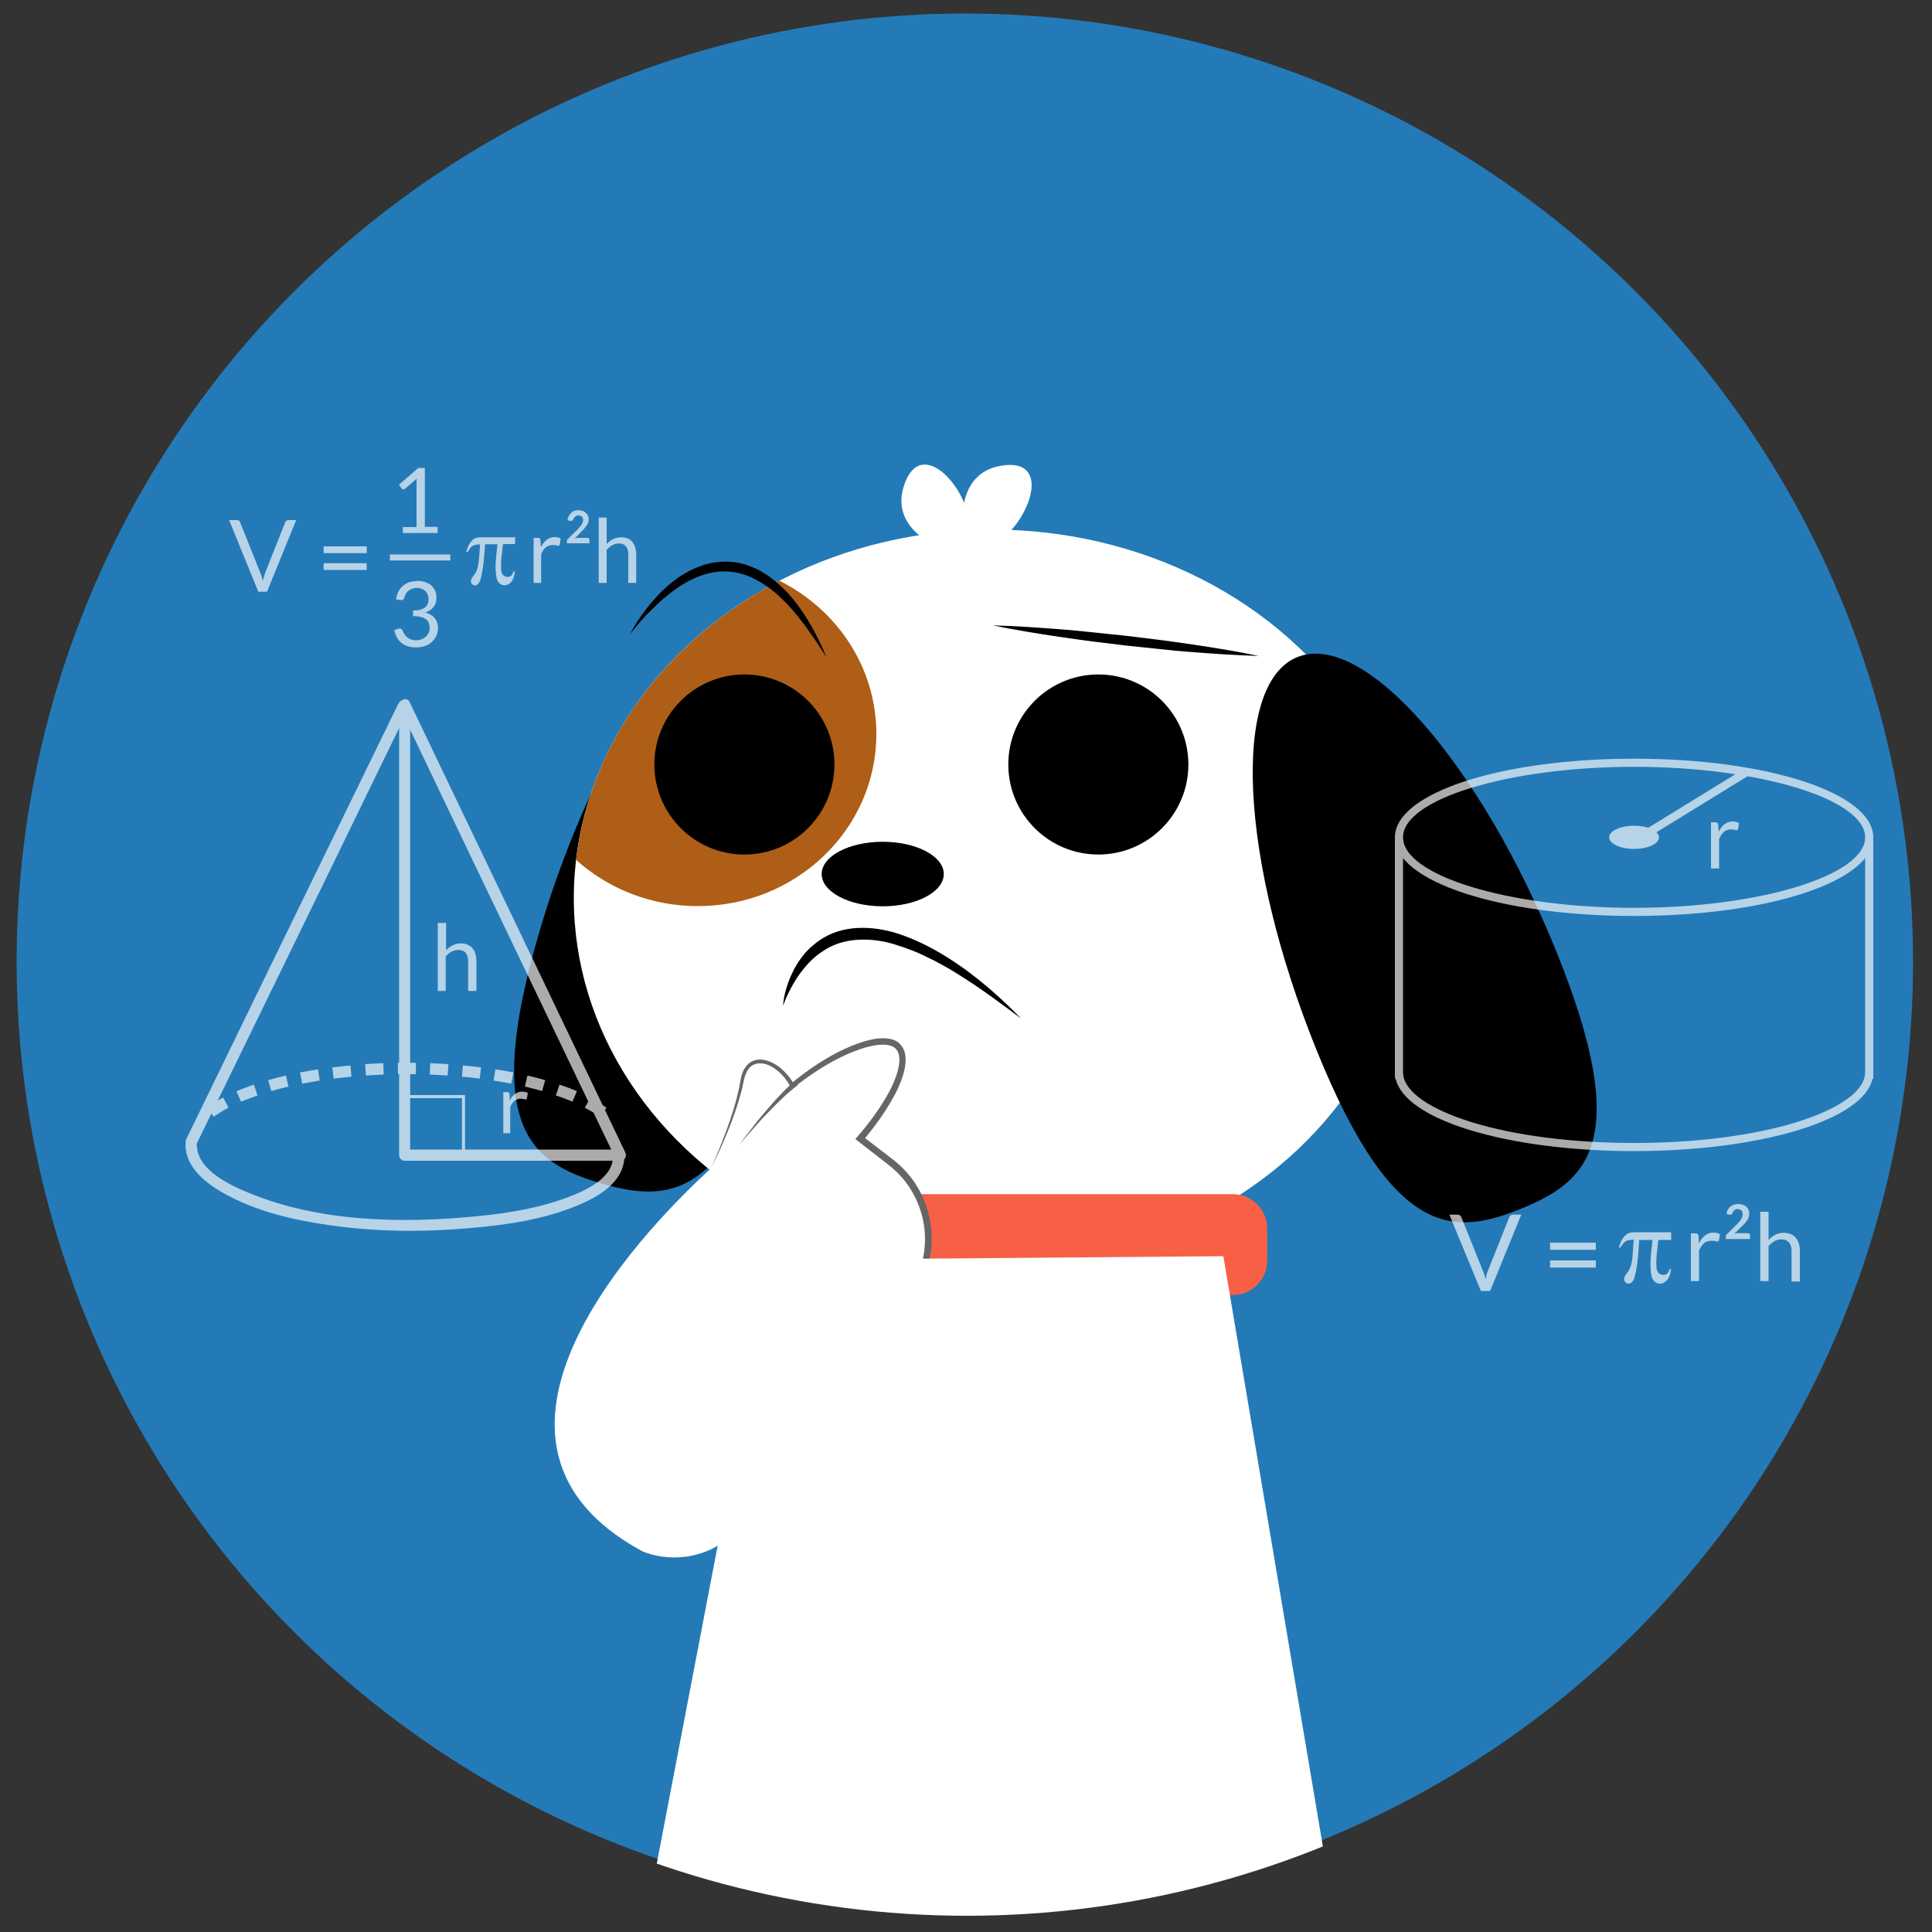 <?xml version="1.0" encoding="utf-8"?>
<!-- Generator: Adobe Illustrator 22.0.1, SVG Export Plug-In . SVG Version: 6.00 Build 0)  -->
<svg version="1.1" id="Camada_1" xmlns="http://www.w3.org/2000/svg" xmlns:xlink="http://www.w3.org/1999/xlink" x="0px" y="0px"
	 viewBox="0 0 1000 1000" style="enable-background:new 0 0 1000 1000;" xml:space="preserve">
<rect x="0" y="0" width="1000" height="1000" fill="#333333" stroke="none"/>
<style type="text/css">
	.st0{fill:#247AB7;}
	.st1{fill:#FFFFFF;}
	.st2{fill:#AE5E16;}
	.st3{fill:#F7C345;}
	.st4{fill:#F76045;}
	.st5{opacity:0.67;}
	.st6{fill-rule:evenodd;clip-rule:evenodd;fill:#FFFFFF;}
	.st7{fill:#666666;}
	.st8{clip-path:url(#SVGID_2_);}
</style>
<g>
	<g>
		<circle class="st0" cx="499.4" cy="497.8" r="490.8"/>
	</g>
	<g>
		<g>
			<g>
				<path d="M279.2,482.2c-30,101.8-3.9,119.7,31.6,130.2s67.1,9.6,97.1-92.2c30-101.8,25.5-192.8-10.1-203.3
					C362.3,306.4,309.2,380.4,279.2,482.2z"/>
			</g>
			<g>
				<ellipse class="st1" cx="513.5" cy="464.8" rx="216.5" ry="190.7"/>
			</g>
			<g>
				<g>
					<path class="st2" d="M453.6,379.9c0-34.5-20.4-64.5-50.2-79.3c-57.6,30-98,82.9-105.2,144.5c16.5,14.8,38.6,23.9,63,23.9
						C412.2,469,453.6,429.1,453.6,379.9z"/>
				</g>
			</g>
			<g>
				<circle cx="385.3" cy="395.7" r="46.6"/>
			</g>
			<g>
				<circle cx="568.5" cy="395.7" r="46.6"/>
			</g>
			<g>
				<ellipse cx="456.9" cy="452.4" rx="31.6" ry="16.7"/>
			</g>
			<g>
				<path class="st1" d="M488.6,284.4c0,0-30-10-20-35c10-25,36.6,8.3,33.3,28.3"/>
			</g>
			<g>
				<path class="st1" d="M498.6,274.8c0,0-5.2-31.2,21.5-34c26.8-2.9,9.8,36.3-9.4,42.7"/>
			</g>
			<g>
				<path d="M405.3,520.6c0.2-3.3,0.9-6.5,1.9-9.7c0.5-1.6,1-3.1,1.7-4.7c0.6-1.5,1.4-3,2.1-4.5c1.6-3,3.5-5.8,5.7-8.4
					c1.2-1.2,2.3-2.6,3.7-3.6c0.7-0.6,1.3-1.1,2-1.7l2.1-1.5c5.8-4,12.8-5.9,19.7-6.2c6.9-0.3,13.7,0.8,20.1,2.8
					c12.8,4.1,24.3,10.8,34.9,18.4c10.6,7.7,20.3,16.4,29.3,25.7c-10.4-7.8-20.7-15.5-31.6-22.3c-2.7-1.7-5.4-3.4-8.2-4.9l-4.2-2.3
					c-1.4-0.8-2.9-1.4-4.3-2.1c-5.6-2.9-11.6-5.1-17.5-6.9c-6-1.8-12.1-2.6-18.2-2.3c-6,0.3-11.9,1.8-17,4.9l-1.9,1.2
					c-0.6,0.4-1.2,0.9-1.8,1.3c-1.3,0.9-2.3,1.9-3.5,2.9c-2.2,2.1-4.2,4.5-6.1,7C410.5,508.9,407.5,514.5,405.3,520.6z"/>
			</g>
			<g>
				<path d="M513.9,323.7c11.6,0.3,23.1,1.1,34.6,2c5.8,0.4,11.5,1,17.2,1.6l17.2,1.8l17.2,2.1c5.7,0.8,11.4,1.5,17.2,2.4
					c11.4,1.7,22.8,3.5,34.2,5.9c-11.6-0.3-23.1-1.1-34.6-2c-5.8-0.4-11.5-1-17.2-1.6l-17.2-1.8l-17.2-2.1
					c-5.7-0.8-11.4-1.5-17.2-2.4C536.6,327.9,525.2,326,513.9,323.7z"/>
			</g>
			<g>
				<path d="M326.1,328.3c2.6-5.1,5.8-9.9,9.4-14.4c3.6-4.5,7.6-8.7,12.2-12.4c4.6-3.7,9.7-6.7,15.4-8.7c5.7-2,11.9-2.6,18-1.7
					c6,1,11.7,3.6,16.6,7c1.2,0.9,2.4,1.8,3.6,2.7l3.3,3c1.1,1,2.1,2,3.1,3.1l2.9,3.3c7.3,9.1,12.8,19.3,17.1,29.9
					c-6.1-9.6-12.5-19.1-20.1-27.3l-3-2.9c-1-1-1.9-2-3-2.8l-3.2-2.6l-3.4-2.3c-4.6-2.9-9.5-5.2-14.8-6c-5.2-0.9-10.6-0.4-15.7,1.2
					c-5.2,1.6-10,4.2-14.6,7.4c-4.5,3.2-8.8,6.9-12.7,10.9C333.3,319.4,329.6,323.7,326.1,328.3z"/>
			</g>
			<g>
				<path d="M805.8,493.1c39.8,98.4,15.6,118.7-18.7,132.6s-65.9,16.1-105.7-82.3c-39.8-98.4-44.2-189.4-9.9-203.3
					C705.9,326.3,766,394.7,805.8,493.1z"/>
			</g>
		</g>
		<g>
			<path class="st3" d="M496.8,678.5v-3.1c0.6,0,1.8-1.7,1.8-4.4s-1.2-4.4-1.8-4.4v-3.1c2.8,0,4.9,3.3,4.9,7.6
				S499.6,678.5,496.8,678.5z"/>
		</g>
		<g>
			<circle class="st3" cx="495.4" cy="707.7" r="35.4"/>
		</g>
		<g>
			<path class="st4" d="M638.2,670.3H395.4c-9.7,0-17.7-8-17.7-17.7v-16.8c0-9.7,8-17.7,17.7-17.7h242.8c9.7,0,17.7,8,17.7,17.7
				v16.8C655.9,662.3,647.9,670.3,638.2,670.3z"/>
		</g>
		<g>
			<path class="st3" d="M496.1,678.5c-2.8,0-4.9-3.3-4.9-7.6s2.1-7.6,4.9-7.6v3.1c-0.6,0-1.8,1.7-1.8,4.4s1.2,4.4,1.8,4.4V678.5z"/>
		</g>
	</g>
	<g class="st5">
		<g>
			<g>
				<g>
					<path class="st1" d="M206.6,364.9c0,26.2,0,52.3,0,78.5c0,41.9,0,83.9,0,125.8c0,9.6,0,19.2,0,28.7c0,1.6,1.3,2.9,2.9,2.9
						c37.2,0,74.4,0,111.6,0c2.4,0,3.5-2.5,2.5-4.4c-12.5-26.2-25.1-52.4-37.6-78.6c-20-41.8-40.1-83.6-60.1-125.4
						c-4.6-9.7-9.3-19.4-13.9-29c-1.6-3.4-6.7-0.4-5.1,3c12.5,26.2,25.1,52.4,37.6,78.6c20,41.8,40.1,83.6,60.1,125.4
						c4.6,9.7,9.3,19.4,13.9,29c0.8-1.5,1.7-2.9,2.5-4.4c-37.2,0-74.4,0-111.6,0c1,1,2,2,2.9,2.9c0-26.2,0-52.3,0-78.5
						c0-41.9,0-83.9,0-125.8c0-9.6,0-19.2,0-28.7C212.5,361.1,206.6,361.1,206.6,364.9z"/>
				</g>
			</g>
			<g>
				<g>
					<path class="st1" d="M206.1,364.4c-12.3,25.3-24.7,50.6-37,75.9c-19.7,40.4-39.4,80.8-59,121.2c-4.6,9.4-9.1,18.7-13.7,28.1
						c-1.6,3.4,3.4,6.4,5.1,3c12.3-25.3,24.7-50.6,37-75.9c19.7-40.4,39.4-80.8,59-121.2c4.6-9.4,9.1-18.7,13.7-28.1
						C212.8,364,207.7,361,206.1,364.4L206.1,364.4z"/>
				</g>
			</g>
			<g>
				<g>
					<path class="st1" d="M317.3,598.9c-0.3,10.6-12.9,16.6-21.3,20c-15.8,6.3-33.1,9.1-49.9,10.7c-38.5,3.7-80.6,2.9-116.9-12
						c-10-4.1-26.9-11.8-27.3-24.6c-0.1-3.8-6-3.8-5.9,0c0.4,11.4,10.4,19.3,19.6,24.5c16.7,9.5,36.3,14,55.2,16.7
						c23.8,3.4,48.1,3.6,72,1.5c19-1.6,38.5-4.4,56.2-11.8c10.8-4.5,23.8-12,24.2-25.1C323.3,595.1,317.4,595.1,317.3,598.9
						L317.3,598.9z"/>
				</g>
			</g>
			<g>
				<g>
					<path class="st6" d="M296.3,570.2l2.3-5.4c-3-1.3-5.9-2.4-9-3.4l-1.9,5.6C290.6,567.9,293.4,569,296.3,570.2z"/>
				</g>
				<g>
					<path class="st6" d="M310.4,578.1l3.5-4.7c-2.7-2-5.5-3.7-8.4-5.2l-2.8,5.2C305.4,574.7,308,576.3,310.4,578.1z"/>
				</g>
				<g>
					<path class="st6" d="M248.3,558.3l0.7-5.8c-3.1-0.4-6.2-0.7-9.4-1l-0.5,5.8C242.2,557.5,245.2,557.9,248.3,558.3z"/>
				</g>
				<g>
					<path class="st6" d="M264.6,560.9l1.1-5.8c-3.1-0.6-6.2-1.2-9.3-1.6l-0.9,5.8C258.6,559.8,261.6,560.3,264.6,560.9z"/>
				</g>
				<g>
					<path class="st6" d="M280.6,564.7l1.6-5.6c-3.1-0.9-6.1-1.7-9.2-2.4l-1.3,5.7C274.7,563.1,277.7,563.9,280.6,564.7z"/>
				</g>
				<g>
					<path class="st6" d="M198.6,556.2l-0.2-5.9c-3.1,0.1-6.3,0.3-9.4,0.5l0.4,5.9C192.4,556.5,195.5,556.3,198.6,556.2z"/>
				</g>
				<g>
					<path class="st6" d="M215.2,556l0.1-5.9c-3.1,0-6.3,0-9.4,0l0.1,5.9C209,556,212.1,556,215.2,556z"/>
				</g>
				<g>
					<path class="st6" d="M231.7,556.7l0.4-5.9c-3.1-0.2-6.3-0.4-9.4-0.5l-0.2,5.9C225.5,556.3,228.6,556.5,231.7,556.7z"/>
				</g>
				<g>
					<path class="st6" d="M149.3,562.4l-1.3-5.7c-3.1,0.7-6.1,1.5-9.2,2.4l1.6,5.6C143.3,563.9,146.3,563.1,149.3,562.4z"/>
				</g>
				<g>
					<path class="st6" d="M165.5,559.3l-0.9-5.8c-3.1,0.5-6.2,1-9.3,1.6l1.1,5.8C159.5,560.3,162.5,559.8,165.5,559.3z"/>
				</g>
				<g>
					<path class="st6" d="M181.9,557.3l-0.5-5.8c-3.1,0.3-6.3,0.6-9.4,1l0.7,5.8C175.8,557.9,178.9,557.6,181.9,557.3z"/>
				</g>
				<g>
					<path class="st6" d="M118.3,573.3l-2.8-5.2c-2.9,1.5-5.7,3.3-8.4,5.2l3.5,4.7C113.1,576.3,115.7,574.7,118.3,573.3z"/>
				</g>
				<g>
					<path class="st6" d="M133.3,567l-1.9-5.6c-3,1-6,2.2-9,3.4l2.3,5.4C127.6,569.1,130.4,568,133.3,567z"/>
				</g>
			</g>
			<g>
				<path class="st1" d="M240.7,599.7h-30.9v-32.9h30.9V599.7z M211.3,598.2h27.8v-29.8h-27.8V598.2z"/>
			</g>
		</g>
		<g>
			<path class="st1" d="M226.6,512.9v-35.2h4.3v14.2c1-1.1,2.2-2,3.4-2.6c1.3-0.7,2.7-1,4.3-1c1.3,0,2.5,0.2,3.5,0.7
				c1,0.4,1.9,1.1,2.5,1.9c0.7,0.8,1.2,1.8,1.5,2.9c0.3,1.1,0.5,2.4,0.5,3.7v15.4h-4.3v-15.4c0-1.8-0.4-3.3-1.3-4.3
				c-0.8-1-2.1-1.5-3.8-1.5c-1.3,0-2.4,0.3-3.5,0.9c-1.1,0.6-2.1,1.4-3,2.5v17.8H226.6z"/>
		</g>
		<g>
			<path class="st1" d="M260.5,586.4v-21.1h2.1c0.4,0,0.7,0.1,0.8,0.2s0.3,0.4,0.3,0.8l0.2,3.3c0.7-1.5,1.6-2.6,2.7-3.4
				c1.1-0.8,2.3-1.2,3.7-1.2c0.6,0,1.1,0.1,1.6,0.2c0.5,0.1,0.9,0.3,1.3,0.6l-0.5,2.8c-0.1,0.3-0.3,0.5-0.6,0.5
				c-0.2,0-0.5-0.1-0.9-0.2c-0.4-0.1-1-0.2-1.7-0.2c-1.3,0-2.4,0.4-3.2,1.1c-0.9,0.7-1.6,1.8-2.2,3.3v13.4H260.5z"/>
		</g>
		<g>
			<path class="st1" d="M118.6,269.2h4c0.4,0,0.8,0.1,1.1,0.3s0.5,0.5,0.6,0.9l10.5,26.2c0.2,0.6,0.5,1.2,0.7,1.9
				c0.2,0.7,0.4,1.4,0.6,2.2c0.2-0.7,0.3-1.5,0.5-2.2c0.2-0.7,0.4-1.3,0.6-1.9l10.4-26.2c0.1-0.3,0.3-0.6,0.6-0.8
				c0.3-0.2,0.7-0.4,1.1-0.4h4l-15.1,37.1h-4.5L118.6,269.2z"/>
			<path class="st1" d="M167.5,282.8h22.3v3.5h-22.3V282.8z M167.5,291.5h22.3v3.5h-22.3V291.5z"/>
		</g>
		<g>
			<rect x="201.8" y="287" class="st1" width="31.3" height="3.1"/>
		</g>
		<g>
			<path class="st1" d="M208.4,272.8h7.2v-22.9c0-0.7,0-1.4,0.1-2.1l-6,5.1c-0.2,0.1-0.3,0.2-0.5,0.3c-0.2,0.1-0.3,0.1-0.4,0.1
				c-0.2,0-0.4-0.1-0.6-0.2c-0.2-0.1-0.3-0.2-0.4-0.4l-1.3-1.8l10-8.7h3.4v30.5h6.6v3.2h-18V272.8z"/>
		</g>
		<g>
			<path class="st1" d="M216.2,300.7c1.4,0,2.7,0.2,3.9,0.6s2.2,1,3.1,1.7c0.9,0.8,1.5,1.7,2,2.7c0.5,1.1,0.7,2.2,0.7,3.5
				c0,1.1-0.1,2-0.4,2.9s-0.7,1.6-1.2,2.2c-0.5,0.6-1.1,1.2-1.8,1.6c-0.7,0.4-1.5,0.8-2.4,1.1c2.2,0.6,3.8,1.6,4.9,2.9
				c1.1,1.4,1.7,3.1,1.7,5.1c0,1.6-0.3,2.9-0.9,4.2c-0.6,1.2-1.4,2.3-2.4,3.2c-1,0.9-2.2,1.5-3.6,2c-1.4,0.5-2.8,0.7-4.4,0.7
				c-1.8,0-3.3-0.2-4.6-0.7c-1.3-0.4-2.3-1.1-3.2-1.8c-0.9-0.8-1.6-1.7-2.2-2.8c-0.6-1.1-1-2.2-1.4-3.5l1.8-0.8
				c0.3-0.1,0.7-0.2,1-0.2c0.3,0,0.6,0.1,0.8,0.2c0.2,0.1,0.4,0.3,0.6,0.6c0,0.1,0.1,0.1,0.1,0.2c0,0.1,0.1,0.1,0.1,0.2
				c0.2,0.5,0.5,1,0.8,1.5c0.3,0.6,0.7,1.1,1.3,1.6c0.5,0.5,1.2,0.9,2,1.3c0.8,0.3,1.8,0.5,2.9,0.5c1.2,0,2.2-0.2,3.1-0.6
				c0.9-0.4,1.6-0.9,2.2-1.5c0.6-0.6,1-1.3,1.3-2s0.4-1.5,0.4-2.2c0-0.9-0.1-1.7-0.4-2.5c-0.2-0.8-0.7-1.4-1.3-1.9
				c-0.6-0.5-1.5-1-2.6-1.3c-1.1-0.3-2.6-0.5-4.3-0.5V316c1.4,0,2.6-0.1,3.7-0.4c1-0.3,1.8-0.7,2.5-1.2c0.6-0.5,1.1-1.1,1.4-1.9
				c0.3-0.7,0.4-1.5,0.4-2.4c0-1-0.2-1.8-0.5-2.5c-0.3-0.7-0.7-1.3-1.3-1.8c-0.5-0.5-1.2-0.8-1.9-1.1c-0.7-0.2-1.5-0.4-2.4-0.4
				c-0.8,0-1.6,0.1-2.3,0.4c-0.7,0.2-1.4,0.6-1.9,1c-0.6,0.4-1,1-1.4,1.6c-0.4,0.6-0.7,1.3-0.8,2c-0.1,0.5-0.3,0.8-0.6,1
				c-0.3,0.2-0.6,0.3-1,0.3c-0.1,0-0.2,0-0.2,0c-0.1,0-0.2,0-0.3,0l-2.2-0.4c0.2-1.5,0.6-2.9,1.3-4.1c0.6-1.2,1.4-2.2,2.4-3
				c1-0.8,2.1-1.4,3.3-1.8C213.4,301,214.8,300.7,216.2,300.7z"/>
		</g>
		<g>
			<g>
				<path class="st1" d="M266.6,281.6c-2,0-3.9,0-5.9,0c-0.1,0-0.2,0-0.3,0c-0.1,0.4-0.1,0.8-0.2,1.2c-0.2,2-0.5,4.1-0.7,6.1
					c-0.2,2.1-0.2,4.1-0.1,6.2c0.1,1.1,0.4,2.1,1.3,2.8c0.9,0.7,2,0.9,3.1,0.5c0.9-0.3,1.4-1,1.7-1.9c0.1-0.2,0.1-0.5,0.2-0.7
					c0.3,0,0.5,0,0.8,0c0,0.3-0.1,0.5-0.1,0.8c-0.2,1.2-0.5,2.3-1,3.4c-0.6,1.3-1.6,2.3-3,2.7c-1.4,0.5-2.7,0.2-3.9-0.8
					c-0.8-0.8-1.3-1.8-1.5-2.9c-0.4-1.7-0.4-3.4-0.5-5.2c0-2.6,0.2-5.1,0.5-7.7c0.1-1.4,0.3-2.9,0.5-4.3c0,0,0-0.1,0-0.1
					c-2.1,0-4.3,0-6.4,0c0,0.3,0,0.6-0.1,0.9c-0.2,2.5-0.3,5-0.6,7.5c-0.3,2.9-0.7,5.8-1.4,8.7c-0.1,0.6-0.3,1.1-0.5,1.7
					c-0.3,0.7-0.7,1.4-1.2,1.9c-0.3,0.3-0.8,0.5-1.2,0.6c-0.1,0-0.2,0-0.3,0c0,0-0.1,0-0.1,0c-1.3-0.2-2.1-1.2-1.9-2.5
					c0.1-0.5,0.2-0.9,0.5-1.3c0.3-0.5,0.7-1.1,1.1-1.6c0.7-1,1.3-1.9,1.6-3.1c0.6-1.9,0.8-3.9,1-5.9c0.1-1.9,0.3-3.8,0.4-5.6
					c0-0.4,0.1-0.8,0.1-1.2c-0.6,0-1.1,0-1.7,0.1c-1.4,0.1-2.6,0.7-3.4,1.8c-0.4,0.6-0.8,1.2-1.2,1.8c0,0.1-0.1,0.1-0.2,0.1
					c-0.2,0-0.5,0-0.7,0c0,0,0,0,0,0c0.2-0.6,0.4-1.2,0.6-1.9c0.6-1.7,1.5-3.1,2.8-4.3c0.5-0.5,1.1-0.8,1.8-1
					c0.7-0.2,1.4-0.3,2.1-0.3c0.3,0,0.6,0,0.9,0c5.7,0,11.5,0,17.2,0C266.6,279.1,266.6,280.3,266.6,281.6z"/>
			</g>
		</g>
		<g>
			<path class="st1" d="M276.2,301.7v-23.3h2.3c0.4,0,0.7,0.1,0.9,0.3c0.2,0.2,0.3,0.5,0.3,0.9l0.3,3.6c0.8-1.6,1.8-2.9,3-3.8
				c1.2-0.9,2.5-1.4,4.1-1.4c0.6,0,1.2,0.1,1.7,0.2c0.5,0.1,1,0.3,1.4,0.6l-0.5,3.1c-0.1,0.4-0.3,0.6-0.7,0.6c-0.2,0-0.5-0.1-1-0.2
				s-1.1-0.2-1.9-0.2c-1.4,0-2.6,0.4-3.6,1.2c-1,0.8-1.8,2-2.4,3.6v14.8H276.2z"/>
			<path class="st1" d="M299.3,264.1c0.8,0,1.5,0.1,2.2,0.3c0.7,0.2,1.2,0.6,1.7,1c0.5,0.4,0.8,0.9,1.1,1.5c0.3,0.6,0.4,1.2,0.4,2
				c0,0.6-0.1,1.2-0.3,1.7c-0.2,0.5-0.4,1-0.8,1.5c-0.3,0.5-0.7,0.9-1.1,1.4c-0.4,0.4-0.8,0.9-1.3,1.4l-3.7,3.8
				c0.4-0.1,0.7-0.2,1.1-0.2c0.4-0.1,0.7-0.1,1-0.1h4.5c0.3,0,0.6,0.1,0.7,0.3c0.2,0.2,0.3,0.4,0.3,0.7v1.8h-11.7v-1
				c0-0.2,0-0.4,0.1-0.6c0.1-0.2,0.2-0.4,0.4-0.6l5.1-5c0.4-0.4,0.7-0.8,1.1-1.2c0.3-0.4,0.6-0.8,0.9-1.2s0.4-0.8,0.6-1.2
				s0.2-0.8,0.2-1.2c0-0.8-0.2-1.4-0.7-1.8c-0.5-0.4-1-0.6-1.7-0.6c-0.7,0-1.3,0.2-1.7,0.6c-0.4,0.4-0.8,0.9-1,1.5
				c-0.1,0.2-0.3,0.4-0.4,0.5c-0.1,0.1-0.3,0.2-0.6,0.2c-0.1,0-0.1,0-0.2,0c-0.1,0-0.1,0-0.2,0l-1.6-0.3c0.2-1.6,0.9-2.8,1.9-3.7
				C296.4,264.5,297.7,264.1,299.3,264.1z"/>
			<path class="st1" d="M309.9,301.7v-33.8h4.1v13.7c1-1.1,2.1-1.9,3.3-2.5c1.2-0.6,2.6-1,4.2-1c1.3,0,2.4,0.2,3.4,0.6
				c1,0.4,1.8,1,2.4,1.8c0.7,0.8,1.1,1.7,1.5,2.8c0.3,1.1,0.5,2.3,0.5,3.6v14.8h-4.1v-14.8c0-1.8-0.4-3.1-1.2-4.1
				c-0.8-1-2-1.5-3.7-1.5c-1.2,0-2.3,0.3-3.4,0.9c-1,0.6-2,1.4-2.9,2.4v17.1H309.9z"/>
		</g>
	</g>
	<g class="st5">
		<g>
			<path class="st1" d="M845.8,474.1c-69.4,0-123.8-17.9-123.8-40.7c0-22.8,54.4-40.7,123.8-40.7c69.4,0,123.8,17.9,123.8,40.7
				C969.6,456.2,915.2,474.1,845.8,474.1z M845.8,396.9c-64.8,0-119.6,16.7-119.6,36.5c0,19.8,54.8,36.5,119.6,36.5
				s119.6-16.7,119.6-36.5C965.4,413.6,910.6,396.9,845.8,396.9z"/>
		</g>
		<g>
			<path class="st1" d="M845.8,595.8c-32.1,0-62.4-3.9-85.4-11c-22.3-6.9-35.6-16.2-38-26.4h-0.3l-0.1-2.1V434.6h4.2v120.9l0.1,0.6
				c0.8,9,13.7,18,35.3,24.7c22.6,7,52.5,10.8,84.2,10.8c31.7,0,61.5-3.8,84.2-10.8c21.6-6.7,34.5-15.7,35.3-24.7l0.1-0.9V434.6h4.2
				v123.8h-0.4c-2.3,10.2-15.7,19.5-38,26.4C908.2,591.9,877.8,595.8,845.8,595.8z"/>
		</g>
		<g>
			<ellipse class="st1" cx="845.8" cy="433.4" rx="12.9" ry="6"/>
		</g>
		<g>
			
				<rect x="845.9" y="413.9" transform="matrix(0.852 -0.524 0.524 0.852 -87.935 521.199)" class="st1" width="62.1" height="4.2"/>
		</g>
		<g>
			<path class="st1" d="M885.6,449.4v-23.8h2.4c0.5,0,0.8,0.1,0.9,0.3c0.2,0.2,0.3,0.5,0.4,0.9l0.3,3.7c0.8-1.7,1.8-3,3-3.9
				c1.2-0.9,2.6-1.4,4.2-1.4c0.7,0,1.3,0.1,1.8,0.2c0.5,0.1,1,0.4,1.5,0.6l-0.5,3.1c-0.1,0.4-0.4,0.6-0.7,0.6c-0.2,0-0.6-0.1-1-0.2
				c-0.5-0.1-1.1-0.2-1.9-0.2c-1.5,0-2.7,0.4-3.7,1.3c-1,0.8-1.8,2.1-2.5,3.7v15.2H885.6z"/>
		</g>
		<g>
			<g>
				<path class="st1" d="M750.2,628.7h4.3c0.5,0,0.9,0.1,1.2,0.4c0.3,0.2,0.5,0.5,0.7,0.9l11.2,27.9c0.3,0.6,0.5,1.3,0.7,2
					c0.2,0.7,0.4,1.5,0.6,2.3c0.2-0.8,0.3-1.6,0.5-2.3c0.2-0.7,0.4-1.4,0.7-2l11.1-27.9c0.1-0.3,0.3-0.6,0.7-0.9
					c0.3-0.3,0.7-0.4,1.2-0.4h4.3l-16.1,39.5h-4.8L750.2,628.7z"/>
				<path class="st1" d="M802.3,643.2H826v3.7h-23.7V643.2z M802.3,652.4H826v3.7h-23.7V652.4z"/>
			</g>
			<g>
				<g>
					<path class="st1" d="M865,641.8c-2.1,0-4.2,0-6.3,0c-0.1,0-0.2,0-0.3,0c-0.1,0.4-0.1,0.8-0.2,1.3c-0.2,2.2-0.5,4.3-0.7,6.5
						c-0.2,2.2-0.3,4.4-0.1,6.6c0.1,1.2,0.5,2.2,1.4,3c1,0.7,2.1,0.9,3.3,0.5c1-0.3,1.5-1.1,1.8-2c0.1-0.3,0.1-0.5,0.2-0.8
						c0.3,0,0.5,0,0.8,0c0,0.3-0.1,0.5-0.1,0.8c-0.2,1.3-0.5,2.5-1.1,3.6c-0.7,1.4-1.7,2.4-3.2,2.9c-1.5,0.5-2.9,0.2-4.1-0.9
						c-0.9-0.8-1.4-1.9-1.6-3.1c-0.4-1.8-0.5-3.7-0.5-5.5c0-2.7,0.2-5.5,0.5-8.2c0.2-1.5,0.4-3,0.5-4.6c0,0,0-0.1,0-0.1
						c-2.3,0-4.5,0-6.8,0c0,0.3,0,0.6-0.1,0.9c-0.2,2.7-0.3,5.3-0.6,8c-0.3,3.1-0.7,6.2-1.5,9.3c-0.1,0.6-0.3,1.2-0.5,1.8
						c-0.3,0.8-0.7,1.5-1.3,2c-0.4,0.4-0.8,0.5-1.3,0.6c-0.1,0-0.2,0-0.4,0c0,0-0.1,0-0.1,0c-1.3-0.2-2.2-1.3-2-2.7
						c0.1-0.5,0.2-1,0.5-1.4c0.4-0.6,0.8-1.1,1.2-1.7c0.7-1,1.3-2.1,1.7-3.3c0.6-2.1,0.9-4.2,1-6.3c0.1-2,0.3-4,0.4-6
						c0-0.4,0.1-0.8,0.1-1.3c-0.6,0-1.2,0-1.8,0.1c-1.5,0.1-2.7,0.7-3.7,1.9c-0.5,0.6-0.9,1.3-1.3,1.9c0,0.1-0.1,0.1-0.2,0.1
						c-0.2,0-0.5,0-0.7,0c0,0,0,0,0,0c0.2-0.7,0.4-1.3,0.7-2c0.6-1.8,1.6-3.3,3-4.6c0.6-0.5,1.2-0.8,1.9-1c0.7-0.2,1.5-0.3,2.2-0.3
						c0.3,0,0.6,0,0.9,0c6.1,0,12.2,0,18.3,0C865,639.2,865,640.5,865,641.8z"/>
				</g>
			</g>
			<g>
				<path class="st1" d="M875.2,663.2v-24.8h2.5c0.5,0,0.8,0.1,1,0.3c0.2,0.2,0.3,0.5,0.4,0.9l0.3,3.9c0.8-1.7,1.9-3.1,3.1-4
					c1.2-1,2.7-1.5,4.4-1.5c0.7,0,1.3,0.1,1.9,0.2c0.6,0.2,1.1,0.4,1.5,0.6l-0.6,3.2c-0.1,0.4-0.4,0.6-0.8,0.6
					c-0.2,0-0.6-0.1-1.1-0.2c-0.5-0.2-1.1-0.2-2-0.2c-1.5,0-2.8,0.4-3.8,1.3s-1.9,2.2-2.6,3.8v15.8H875.2z"/>
				<path class="st1" d="M899.8,623.2c0.8,0,1.6,0.1,2.3,0.4c0.7,0.2,1.3,0.6,1.8,1c0.5,0.4,0.9,1,1.1,1.6c0.3,0.6,0.4,1.3,0.4,2.1
					c0,0.7-0.1,1.3-0.3,1.8c-0.2,0.6-0.5,1.1-0.8,1.6s-0.7,1-1.2,1.5c-0.4,0.5-0.9,1-1.4,1.4l-4,4c0.4-0.1,0.8-0.2,1.1-0.2
					c0.4-0.1,0.7-0.1,1.1-0.1h4.8c0.3,0,0.6,0.1,0.8,0.3c0.2,0.2,0.3,0.4,0.3,0.8v1.9h-12.5v-1.1c0-0.2,0-0.4,0.1-0.7
					c0.1-0.2,0.2-0.4,0.4-0.6l5.4-5.4c0.4-0.4,0.8-0.8,1.1-1.2c0.4-0.4,0.7-0.9,0.9-1.3c0.3-0.4,0.5-0.9,0.6-1.3
					c0.2-0.4,0.2-0.9,0.2-1.3c0-0.8-0.2-1.5-0.7-1.9c-0.5-0.4-1.1-0.7-1.8-0.7c-0.7,0-1.4,0.2-1.8,0.6c-0.5,0.4-0.8,0.9-1,1.6
					c-0.1,0.2-0.3,0.4-0.4,0.5c-0.2,0.1-0.4,0.2-0.6,0.2c-0.1,0-0.1,0-0.2,0c-0.1,0-0.2,0-0.2,0l-1.7-0.3c0.2-1.7,0.9-3,2.1-3.9
					C896.7,623.7,898.1,623.2,899.8,623.2z"/>
				<path class="st1" d="M911.1,663.2v-36h4.3v14.6c1.1-1.1,2.2-2,3.5-2.7c1.3-0.7,2.8-1,4.4-1c1.4,0,2.5,0.2,3.6,0.7
					c1,0.4,1.9,1.1,2.6,1.9c0.7,0.8,1.2,1.8,1.6,3c0.4,1.2,0.5,2.4,0.5,3.8v15.8h-4.3v-15.8c0-1.9-0.4-3.3-1.3-4.4
					c-0.9-1-2.2-1.6-3.9-1.6c-1.3,0-2.5,0.3-3.6,0.9c-1.1,0.6-2.1,1.5-3.1,2.5v18.2H911.1z"/>
			</g>
		</g>
	</g>
	<g>
		<path class="st1" d="M461.3,601.4l-15.9-12.2c26.7-31.1,31.6-58.5-0.1-47.8c-12.2,4.1-24.2,11.9-34.9,20.5
			c-7.2-13.3-23.1-18.7-26-2.5c-2.8,15.9-11.4,35.3-16,45c-27.7,25.1-144.3,139.4-36.2,198.4c0,0,67.7,33.1,89.3-109.1
			c17.2,2.3,35.1-4.3,46.3-18.9l2.5-3.3C487.1,649.7,483,618.2,461.3,601.4z"/>
	</g>
	<g>
		<g>
			<path class="st7" d="M368.7,801.6c4.6-2.4,8.8-5.5,12.5-9c0.9-0.9,1.9-1.7,2.8-2.7l2.6-2.9c0.9-0.9,1.6-2,2.4-3
				c0.8-1,1.6-2,2.3-3.1c5.9-8.5,10.4-17.8,14-27.4l1.4-3.6c0.5-1.2,0.9-2.4,1.3-3.6l2.4-7.4c1.3-5,2.8-9.9,3.9-15
				c2.4-10,4.1-20.2,5.7-30.4l0.2-1.5l1.5,0.2c12.4,1.5,25.4-1.7,35.4-9.3c2.5-1.9,4.8-4,6.9-6.3c1-1.2,2-2.3,3-3.6
				c1-1.3,2-2.6,2.8-3.8c3.6-5,6.3-10.8,7.7-16.8c2.9-12.1,0.8-25.3-5.6-35.9c-3.1-5.4-7.4-10-12.3-13.8l-15.3-11.9l-1.6-1.2
				l1.3-1.5c6.2-7.2,11.9-14.9,16.4-23.3c1.1-2.1,2.1-4.2,2.9-6.4c0.9-2.2,1.5-4.4,1.9-6.6c0.4-2.2,0.5-4.4-0.1-6.4
				c-0.6-1.9-1.8-3.3-3.7-4c-1.9-0.7-4.1-0.8-6.4-0.6c-2.3,0.2-4.5,0.7-6.8,1.3c-4.5,1.3-8.9,3.1-13.2,5.2
				c-8.5,4.2-16.5,9.6-24,15.5l-1.2,0.9l-0.7-1.3c-1.6-3-3.7-5.7-6.3-7.9c-2.5-2.2-5.6-3.9-8.8-4.1c-1.6-0.1-3.2,0.2-4.5,1
				c-1.3,0.8-2.4,2.1-3.1,3.6c-0.7,1.5-1.2,3.1-1.5,4.8c-0.4,1.7-0.7,3.5-1.2,5.2c-1.8,6.9-4.2,13.6-6.8,20.1
				c-2.6,6.6-5.6,13-8.8,19.3c2.9-6.4,5.6-13,8-19.6c2.4-6.6,4.6-13.3,6.1-20.1c0.4-1.7,0.7-3.4,1-5.1c0.3-1.8,0.7-3.6,1.5-5.3
				c0.8-1.7,2-3.3,3.6-4.4c1.6-1.1,3.7-1.6,5.6-1.5c1.9,0.1,3.8,0.7,5.5,1.5c1.7,0.8,3.3,1.8,4.7,3c2.8,2.4,5.2,5.3,7,8.5l-1.8-0.4
				c7.5-6.2,15.5-11.8,24.2-16.3c4.4-2.2,8.9-4.2,13.6-5.6c2.4-0.7,4.8-1.3,7.4-1.6c2.5-0.2,5.2-0.2,7.9,0.7
				c0.7,0.2,1.3,0.6,1.9,0.9c0.3,0.2,0.6,0.4,0.9,0.7c0.3,0.2,0.6,0.5,0.8,0.8c1.1,1.1,1.7,2.4,2.2,3.8c0.8,2.7,0.6,5.4,0.2,8
				c-0.4,2.5-1.2,5-2.1,7.3c-0.9,2.3-1.9,4.6-3.1,6.8c-4.6,8.7-10.4,16.6-16.7,24.1l-0.3-2.7l15.4,11.8c5.3,4,10,9.1,13.4,14.9
				c6.9,11.6,9,25.8,5.8,38.8c-1.6,6.5-4.4,12.7-8.4,18.1c-0.9,1.4-2,2.6-2.9,3.9c-1,1.3-2.1,2.6-3.2,3.8c-2.2,2.5-4.8,4.7-7.4,6.7
				c-10.8,8-24.7,11.5-37.9,9.5l1.8-1.3c-1.8,10.2-3.6,20.5-6.3,30.5c-1.2,5.1-2.8,10-4.2,15l-2.5,7.4c-0.4,1.2-0.9,2.5-1.4,3.7
				l-1.4,3.6c-4,9.6-8.8,18.9-15,27.3C386,789.8,378.1,797.2,368.7,801.6z"/>
		</g>
		<g>
			<path class="st7" d="M413,561.6c-2.8,2.1-5.6,4.5-8.2,7c-2.6,2.5-5.2,5.1-7.7,7.7c-2.5,2.6-5,5.3-7.4,8.1
				c-2.4,2.7-4.8,5.5-7.1,8.3c2.1-2.9,4.3-5.9,6.6-8.8c2.2-2.9,4.5-5.7,6.9-8.5c2.4-2.8,4.8-5.6,7.3-8.2c2.5-2.7,5.1-5.3,8-7.7
				L413,561.6z"/>
		</g>
	</g>
	<g>
		<defs>
			<circle id="SVGID_1_" cx="500.5" cy="500.8" r="490.8"/>
		</defs>
		<clipPath id="SVGID_2_">
			<use xlink:href="#SVGID_1_"  style="overflow:visible;"/>
		</clipPath>
		<g class="st8">
			<path class="st1" d="M633.2,650.2l60.2,357c0,0-248.7,68.2-361.1-2.7l67.5-352.4L633.2,650.2z"/>
		</g>
	</g>
</g>
</svg>
